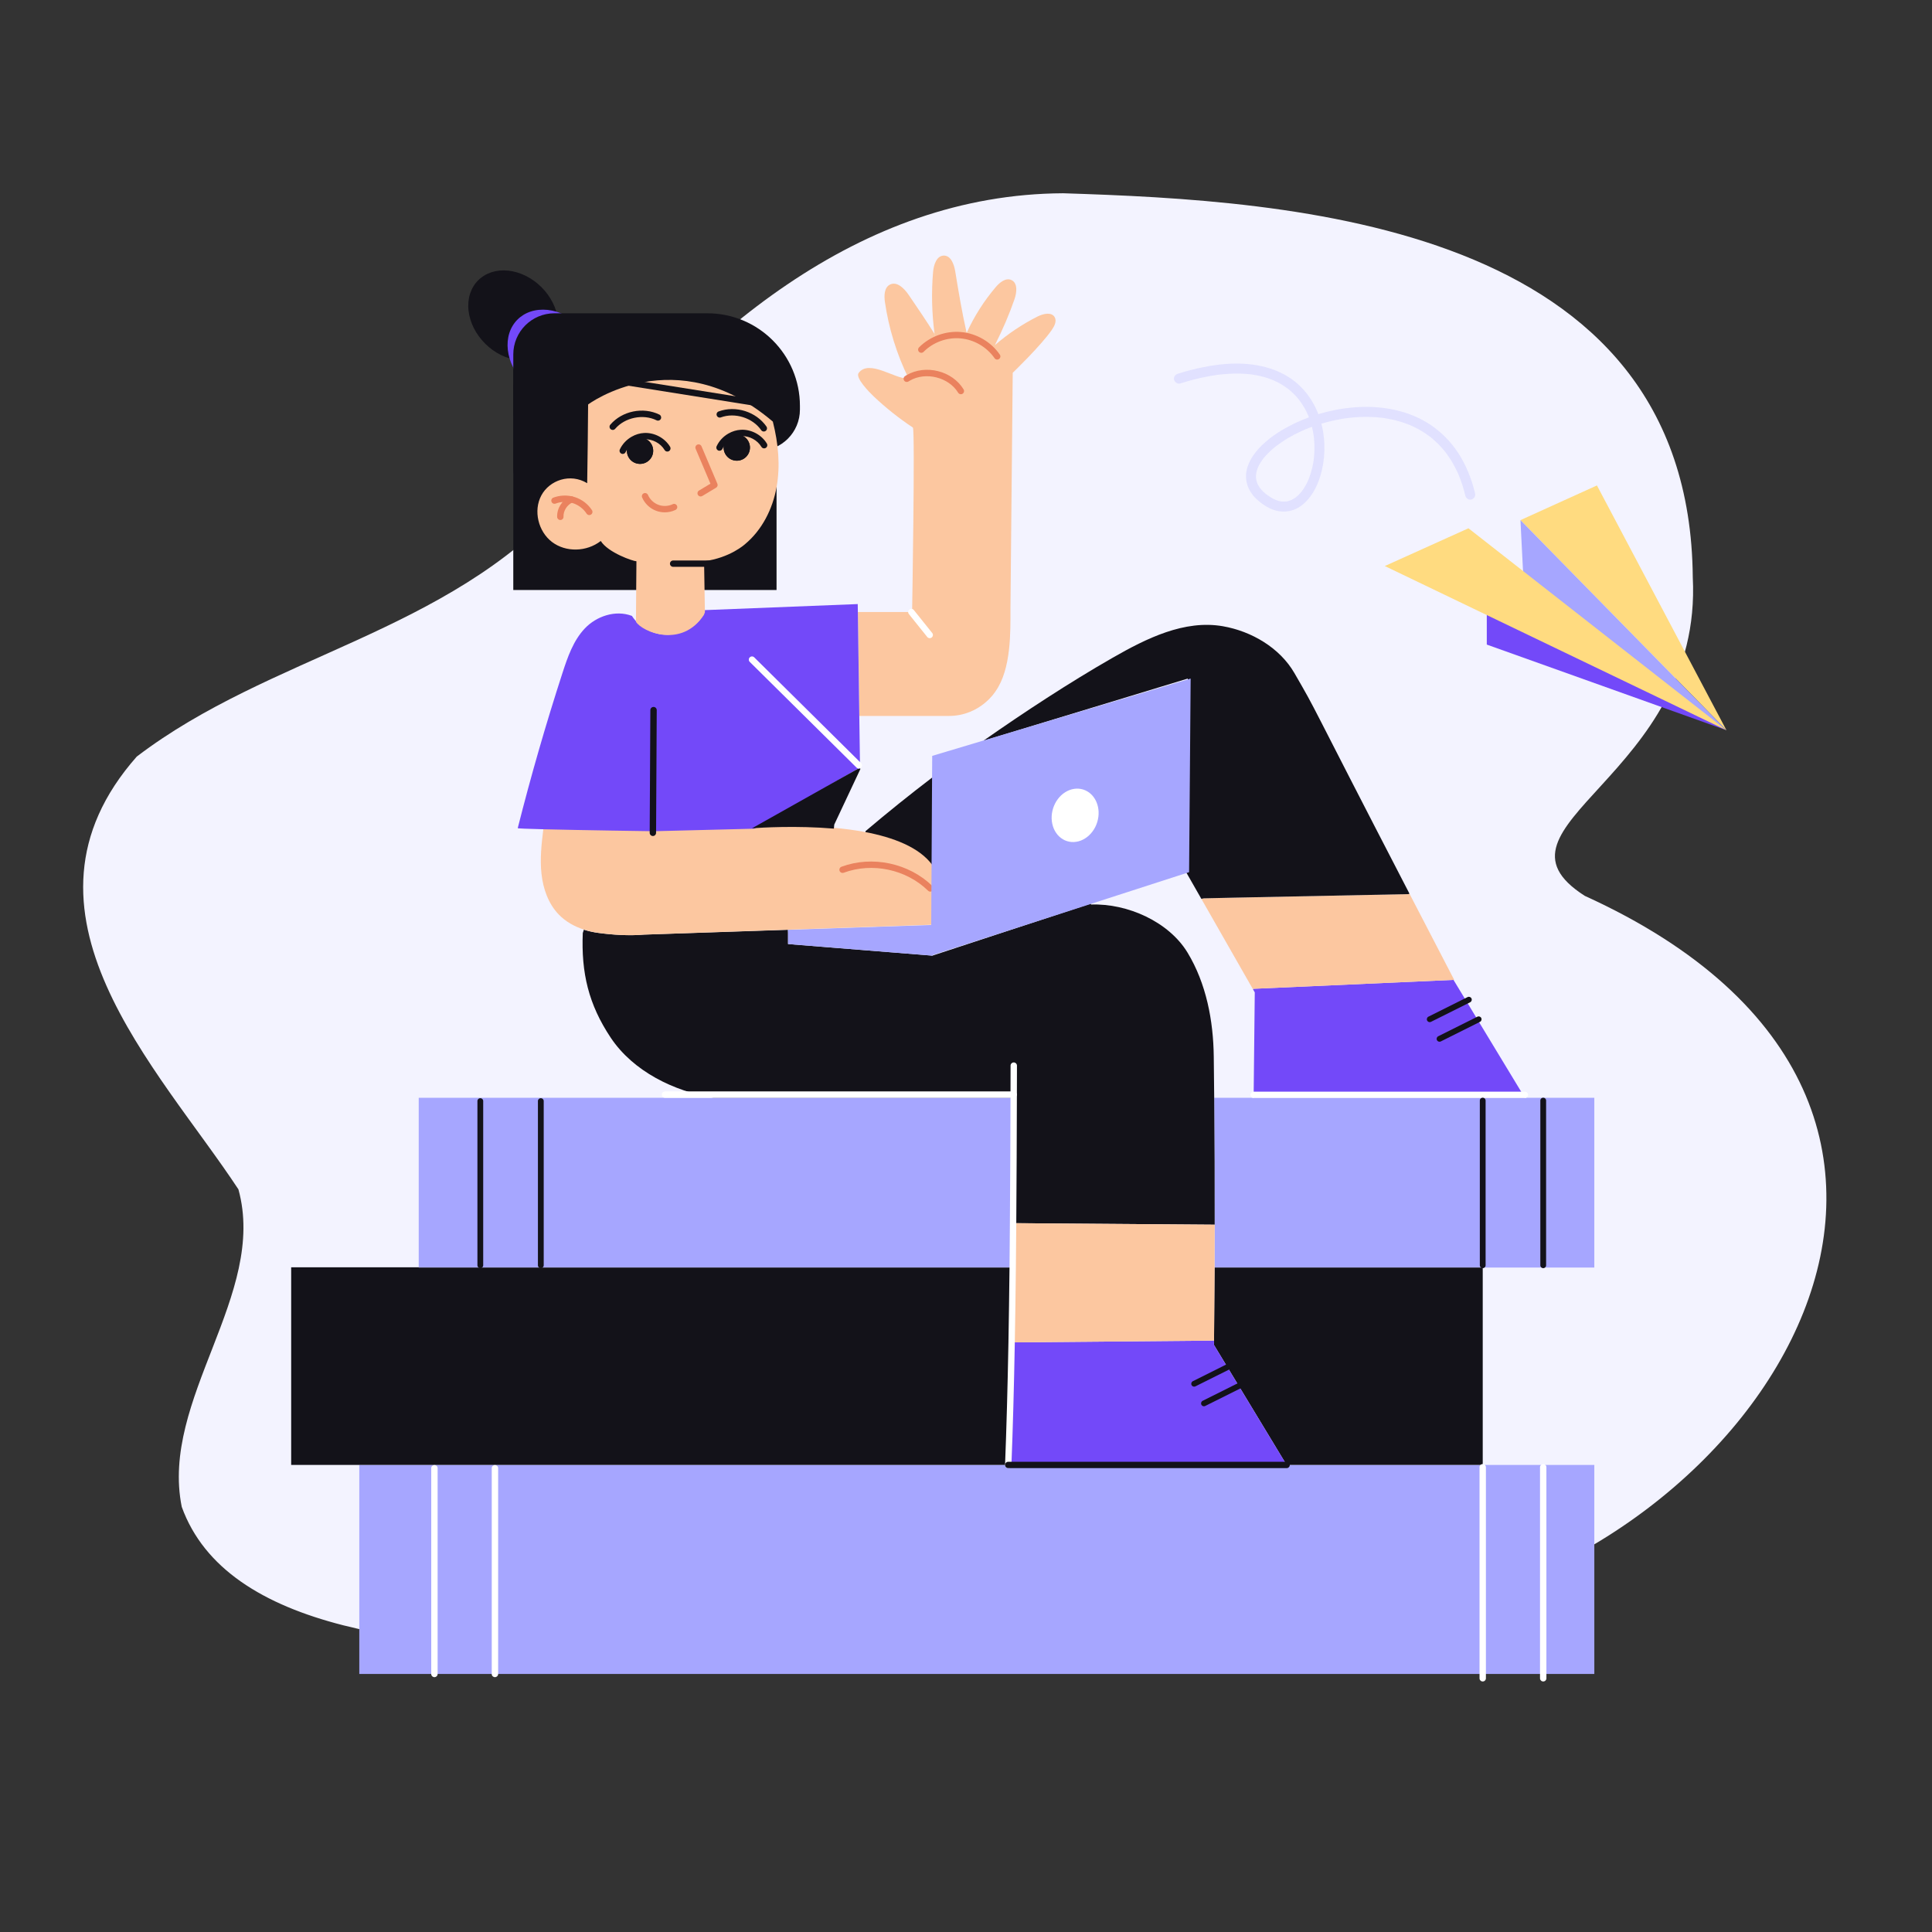 <svg version="1.0" preserveAspectRatio="xMidYMid meet" height="500" viewBox="0 0 375 375" zoomAndPan="magnify" width="500" xmlns:xlink="http://www.w3.org/1999/xlink" xmlns="http://www.w3.org/2000/svg"><rect x="0" y="0" width="375" height="375" fill="#333333" stroke="none"/><defs><clipPath id="5e4ec16b2e"><path clip-rule="nonzero" d="M 16 37.5 L 355 37.5 L 355 321 L 16 321 Z M 16 37.5"></path></clipPath></defs><g clip-path="url(#5e4ec16b2e)"><path fill-rule="nonzero" fill-opacity="1" d="M 255.168 315.387 C 246.699 319.148 237.398 319.074 228.344 318.965 C 184.621 308.973 52.645 340.492 35.277 292.48 C 31.055 271.578 51.922 251.285 46.277 230.852 C 30.797 207.332 0.004 176.93 26.547 146.852 C 52.457 127.109 86.574 122.98 109.77 97.305 C 135.324 64.578 166.801 37.711 206.363 37.512 C 250.375 38.926 327.977 43.148 328.566 112.027 C 330.559 150.793 286.352 160.293 307.605 173.887 C 397.504 214.75 342.781 302.039 271.859 313.594 C 271.859 313.598 260.695 312.934 255.168 315.387 Z M 255.168 315.387" fill="#f3f3ff"></path></g><path fill-rule="nonzero" fill-opacity="1" d="M 105.086 55.73 C 105.535 56.176 105.945 56.652 106.316 57.16 C 106.684 57.668 107.008 58.199 107.285 58.75 C 107.562 59.297 107.789 59.859 107.961 60.43 C 108.137 61 108.254 61.574 108.32 62.145 C 108.383 62.715 108.391 63.273 108.34 63.82 C 108.293 64.367 108.188 64.895 108.027 65.395 C 107.867 65.898 107.656 66.371 107.395 66.812 C 107.129 67.254 106.816 67.652 106.461 68.016 C 106.102 68.375 105.703 68.688 105.262 68.953 C 104.824 69.219 104.352 69.434 103.852 69.598 C 103.348 69.758 102.824 69.867 102.277 69.918 C 101.73 69.969 101.172 69.965 100.598 69.902 C 100.027 69.844 99.457 69.727 98.887 69.555 C 98.312 69.383 97.75 69.16 97.199 68.887 C 96.648 68.613 96.117 68.293 95.609 67.926 C 95.098 67.559 94.621 67.152 94.172 66.703 C 93.723 66.258 93.312 65.781 92.945 65.273 C 92.574 64.766 92.25 64.234 91.973 63.684 C 91.695 63.137 91.469 62.574 91.297 62.004 C 91.121 61.434 91.004 60.859 90.941 60.289 C 90.875 59.719 90.871 59.16 90.918 58.613 C 90.969 58.066 91.07 57.539 91.23 57.039 C 91.391 56.535 91.602 56.062 91.867 55.621 C 92.129 55.18 92.441 54.781 92.801 54.418 C 93.156 54.059 93.559 53.746 93.996 53.48 C 94.434 53.215 94.906 53 95.41 52.836 C 95.91 52.676 96.438 52.566 96.984 52.516 C 97.531 52.465 98.09 52.469 98.66 52.531 C 99.23 52.59 99.801 52.707 100.375 52.879 C 100.945 53.051 101.508 53.273 102.059 53.547 C 102.609 53.82 103.141 54.141 103.652 54.508 C 104.16 54.875 104.641 55.281 105.086 55.73 Z M 105.086 55.73" fill="#131219"></path><path fill-rule="nonzero" fill-opacity="1" d="M 112.719 63.352 C 113.168 63.801 113.574 64.277 113.945 64.785 C 114.316 65.293 114.637 65.82 114.914 66.371 C 115.191 66.922 115.418 67.48 115.594 68.055 C 115.766 68.625 115.883 69.195 115.949 69.766 C 116.012 70.336 116.02 70.895 115.969 71.441 C 115.922 71.992 115.816 72.516 115.656 73.02 C 115.5 73.523 115.285 73.996 115.023 74.438 C 114.758 74.875 114.449 75.277 114.09 75.637 C 113.73 75.996 113.332 76.312 112.895 76.578 C 112.453 76.844 111.984 77.059 111.48 77.219 C 110.977 77.383 110.453 77.488 109.906 77.539 C 109.359 77.594 108.801 77.586 108.23 77.527 C 107.66 77.465 107.086 77.352 106.516 77.18 C 105.945 77.008 105.383 76.785 104.832 76.512 C 104.277 76.238 103.75 75.914 103.238 75.547 C 102.73 75.18 102.25 74.773 101.801 74.328 C 101.352 73.883 100.945 73.402 100.574 72.895 C 100.203 72.387 99.879 71.859 99.602 71.309 C 99.324 70.758 99.102 70.199 98.926 69.625 C 98.754 69.055 98.633 68.484 98.57 67.914 C 98.508 67.344 98.5 66.785 98.547 66.238 C 98.598 65.691 98.699 65.164 98.859 64.66 C 99.02 64.156 99.23 63.684 99.496 63.246 C 99.762 62.805 100.07 62.402 100.43 62.043 C 100.789 61.684 101.188 61.371 101.625 61.102 C 102.066 60.836 102.535 60.621 103.039 60.461 C 103.539 60.297 104.066 60.191 104.613 60.141 C 105.16 60.09 105.719 60.094 106.289 60.152 C 106.859 60.215 107.43 60.332 108.004 60.5 C 108.574 60.672 109.137 60.895 109.688 61.168 C 110.238 61.445 110.77 61.766 111.281 62.133 C 111.789 62.5 112.27 62.906 112.719 63.352 Z M 112.719 63.352" fill="#7349f9"></path><path fill-rule="nonzero" fill-opacity="1" d="M 99.629 71.75 L 150.727 71.75 L 150.727 114.52 L 99.629 114.52 Z M 99.629 71.75" fill="#131219"></path><path fill-rule="nonzero" fill-opacity="1" d="M 147.277 87.492 L 107.617 87.492 C 103.203 87.492 99.629 83.918 99.629 79.504 L 99.629 68.801 C 99.629 64.387 103.203 60.809 107.617 60.809 L 137.289 60.809 C 147.219 60.809 155.266 68.859 155.266 78.789 L 155.266 79.5 C 155.266 83.918 151.688 87.492 147.277 87.492 Z M 147.277 87.492" fill="#131219"></path><path fill-rule="nonzero" fill-opacity="1" d="M 136.203 99.359 L 108.262 99.359 C 103.496 99.359 99.629 95.492 99.629 90.723 L 99.629 75.617 C 99.629 70.848 103.492 66.98 108.262 66.98 L 125.41 66.98 C 136.141 66.98 144.836 75.68 144.836 86.41 L 144.836 90.723 C 144.836 95.492 140.969 99.359 136.203 99.359 Z M 136.203 99.359" fill="#131219"></path><path fill-rule="nonzero" fill-opacity="1" d="M 69.738 284.344 L 309.457 284.344 L 309.457 324.914 L 69.738 324.914 Z M 69.738 284.344" fill="#a6a6ff"></path><path fill-rule="nonzero" fill-opacity="1" d="M 287.797 246.027 L 235.75 246.027 C 235.762 243.242 235.773 240.477 235.773 237.711 C 235.789 229.594 235.758 221.512 235.68 213.082 L 243.328 213.082 C 243.328 213.125 243.328 213.125 243.328 213.125 C 267.336 213.125 269.738 213.125 269.738 213.125 C 270.531 213.125 275.012 213.125 296 213.125 C 295.992 213.109 295.98 213.094 295.977 213.082 L 309.457 213.082 L 309.457 246.027 Z M 287.797 246.027" fill="#a6a6ff"></path><path fill-rule="nonzero" fill-opacity="1" d="M 295.977 213.082 L 243.328 213.082 C 243.328 212.785 243.355 210.492 243.551 192.625 C 243.434 192.414 243.312 192.203 243.191 192 L 243.328 191.922 C 256.258 191.348 269.191 190.77 282.121 190.195 C 295.84 212.863 281.992 189.984 295.977 213.082 Z M 295.977 213.082" fill="#7349f9"></path><path fill-rule="nonzero" fill-opacity="1" d="M 287.797 246.027 L 287.797 284.344 L 249.73 284.344 C 235.633 261.055 249.73 284.344 235.633 261.055 C 235.637 260.773 235.641 260.492 235.641 260.211 C 235.691 255.387 235.727 250.68 235.75 246.027 Z M 287.797 246.027" fill="#131219"></path><path fill-rule="nonzero" fill-opacity="1" d="M 282.121 190.195 C 269.191 190.77 256.258 191.348 243.328 191.922 L 243.191 192 C 231.508 171.543 241.176 188.469 233.18 174.465 L 233.652 174.363 L 233.656 174.363 C 233.746 174.359 235.871 174.297 273.391 173.547 L 273.57 173.449 C 276.094 178.32 278.973 183.863 282.258 190.191 C 282.211 190.195 282.168 190.195 282.121 190.195 Z M 282.121 190.195" fill="#fcc7a0"></path><path fill-rule="nonzero" fill-opacity="1" d="M 273.574 173.453 L 273.391 173.547 C 235.875 174.297 233.746 174.359 233.656 174.367 L 233.652 174.367 L 233.18 174.465 C 232.383 173.07 231.41 171.367 230.227 169.293 L 230.25 169.285 L 230.547 131.711 L 190.859 143.789 C 198.801 138.227 207.555 132.488 215.969 127.668 C 222.535 123.906 229.887 120.258 237.348 121.551 C 242.926 122.52 248.41 125.742 251.242 130.641 C 256.082 139.02 252.781 133.305 273.574 173.453 Z M 273.574 173.453" fill="#131219"></path><path fill-rule="nonzero" fill-opacity="1" d="M 249.73 284.344 L 195.699 284.344 C 195.996 276.824 196.207 268.785 196.355 260.547 L 196.863 260.555 C 235.641 260.211 196.863 260.555 235.641 260.211 C 235.641 260.492 235.637 260.773 235.633 261.055 C 249.73 284.344 235.633 261.055 249.73 284.344 Z M 249.73 284.344" fill="#7349f9"></path><path fill-rule="nonzero" fill-opacity="1" d="M 196.754 213.082 L 138.516 213.082 C 130.797 211.82 122.906 207.941 118.562 201.445 C 114.223 194.945 112.801 188.82 113.117 181.102 L 113.328 180.453 C 114.238 180.746 115.184 180.953 116.129 181.078 C 118.98 181.461 122.125 181.66 124.992 181.41 L 152.938 180.473 L 152.957 181.039 L 152.957 183.242 L 181.02 185.492 L 181.023 185.473 L 211.715 175.379 L 211.773 175.57 C 218.863 175.316 226.891 178.93 230.512 184.918 C 234.133 190.906 235.508 198.086 235.59 205.082 C 235.625 207.789 235.652 210.453 235.676 213.078 C 235.754 221.512 235.785 229.594 235.77 237.711 C 197.363 237.418 235.809 237.711 197.324 237.418 L 196.637 237.414 C 196.703 229.105 196.734 220.891 196.754 213.082 Z M 196.754 213.082" fill="#131219"></path><path fill-rule="nonzero" fill-opacity="1" d="M 235.773 237.711 C 235.773 240.477 235.762 243.242 235.75 246.027 C 235.727 250.68 235.691 255.387 235.641 260.211 C 196.863 260.555 235.641 260.211 196.863 260.555 L 196.355 260.547 C 196.441 255.758 196.512 250.895 196.562 246.031 C 196.594 243.16 196.617 240.281 196.641 237.414 L 197.328 237.422 C 235.812 237.711 197.367 237.422 235.773 237.711 Z M 235.773 237.711" fill="#fcc7a0"></path><path fill-rule="nonzero" fill-opacity="1" d="M 176.891 118.793 L 177.039 118.793 C 177.039 118.793 177.633 83.746 177.195 82.992 C 174.484 81.195 171.934 79.164 169.57 76.93 C 168.738 76.141 165.98 73.328 166.652 72.402 C 168.68 69.641 173.812 73.641 176.141 73.434 C 176.211 73.43 176.273 73.418 176.332 73.406 C 176.32 73.387 176.312 73.359 176.301 73.34 C 174.043 68.711 172.508 63.742 171.766 58.648 C 171.582 57.391 171.613 55.797 172.754 55.23 C 174.098 54.562 175.508 55.973 176.355 57.211 C 178.051 59.699 179.75 62.188 181.348 64.738 C 181.363 64.738 181.379 64.738 181.391 64.75 C 181.414 64.945 181.441 65.145 181.469 65.34 C 181.453 64.902 181.422 64.781 181.391 64.75 C 180.863 60.789 180.77 56.77 181.109 52.785 C 181.227 51.395 181.797 49.625 183.199 49.609 C 184.574 49.598 185.188 51.309 185.41 52.668 C 186.043 56.539 186.68 60.414 187.625 64.609 C 189.086 61.406 190.992 58.41 193.27 55.73 C 194.047 54.812 195.219 53.855 196.309 54.352 C 197.57 54.926 197.367 56.762 196.914 58.074 C 195.895 61.023 194.66 63.895 193.109 66.988 C 195.633 64.801 198.43 62.926 201.414 61.422 C 202.512 60.871 204.125 60.508 204.723 61.582 C 205.152 62.355 204.656 63.309 204.148 64.043 C 202.012 67.133 196.57 72.359 196.57 72.359 C 196.129 118.176 196.57 72.359 196.129 118.176 C 196.129 122.535 196.316 129.84 193.23 134.184 C 193.23 134.184 190.309 138.965 184.148 138.965 C 167.035 138.965 167.035 138.965 167.035 138.965 L 166.797 138.969 L 166.516 118.797 L 166.652 118.793 Z M 176.891 118.793" fill="#fcc7a0"></path><path fill-rule="nonzero" fill-opacity="1" d="M 81.273 245.984 L 81.273 213.082 L 196.754 213.082 C 196.734 220.891 196.707 229.105 196.641 237.414 C 196.617 240.281 196.594 243.16 196.562 246.031 L 81.273 246.031 Z M 81.273 245.984" fill="#a6a6ff"></path><path fill-rule="nonzero" fill-opacity="1" d="M 196.133 246.027 L 196.562 246.031 C 196.508 250.895 196.441 255.758 196.355 260.543 C 196.207 268.785 195.996 276.824 195.699 284.344 L 56.516 284.344 L 56.516 245.984 L 81.273 245.984 L 81.273 246.027 Z M 196.133 246.027" fill="#131219"></path><path fill-rule="nonzero" fill-opacity="1" d="M 181.223 150.824 C 181.191 156.535 181.156 162.238 181.125 167.945 L 181.051 167.945 L 181.051 168.191 L 180.965 168.191 C 178.438 164.82 173.387 162.941 167.898 161.93 L 168.012 161.312 C 172.27 157.703 176.617 154.211 181.055 150.828 L 181.223 150.828 Z M 181.223 150.824" fill="#131219"></path><path fill-rule="nonzero" fill-opacity="1" d="M 181.125 167.945 C 181.094 173.789 181.059 179.629 181.027 185.473 L 181.023 185.492 L 152.961 183.242 L 152.961 181.039 L 152.941 180.473 L 180.902 179.531 L 181.051 168.191 L 181.051 167.945 Z M 181.125 167.945" fill="#a6a6ff"></path><path fill-rule="nonzero" fill-opacity="1" d="M 126.852 161.207 L 126.855 161.207 C 126.934 161.207 126.973 161.207 126.973 161.207 L 126.973 161.203 L 146.445 160.703 L 146.578 160.625 C 148.336 160.488 154.91 160.062 161.977 160.691 C 163.945 160.867 165.945 161.125 167.895 161.492 C 173.387 162.531 178.438 164.449 180.961 167.895 L 181.047 167.895 L 180.902 179.488 L 152.938 180.449 L 124.992 181.406 C 122.125 181.66 118.98 181.457 116.129 181.066 C 115.184 180.938 114.238 180.727 113.328 180.43 C 111.484 179.836 109.77 178.879 108.422 177.473 C 106.434 175.398 105.422 172.512 105.105 169.633 C 104.785 166.75 105.102 163.84 105.457 160.961 L 105.457 160.812 C 112.711 161 125.48 161.188 126.852 161.207 Z M 126.852 161.207" fill="#fcc7a0"></path><path fill-rule="nonzero" fill-opacity="1" d="M 126.973 161.336 L 126.855 161.34 L 126.852 161.34 C 125.48 161.32 112.711 161.141 105.461 160.957 C 102.469 160.883 100.418 160.809 100.492 160.742 C 103.051 150.609 105.949 140.562 109.176 130.621 C 110.18 127.531 111.277 124.344 113.512 121.98 C 115.75 119.617 119.453 118.324 122.656 119.547 C 124.254 122.043 127.344 123.5 130.289 123.141 C 132.902 122.824 135.57 121.387 136.625 119.043 C 136.695 118.938 136.762 118.832 136.828 118.723 C 136.828 118.723 136.828 118.723 136.824 118.531 C 136.871 118.395 166.699 148.559 166.699 148.559 L 167.031 148.902 L 166.824 149.023 L 146.582 160.77 L 146.449 160.848 Z M 126.973 161.336" fill="#7349f9"></path><path fill-rule="nonzero" fill-opacity="1" d="M 166.863 149.023 L 167.004 149.254 C 161.93 160.047 167.004 149.254 161.93 160.047 L 161.855 160.836 C 154.562 160.219 147.773 160.637 145.961 160.77 Z M 166.863 149.023" fill="#131219"></path><path fill-rule="nonzero" fill-opacity="1" d="M 166.793 139.355 L 166.93 149.031 L 166.699 149.254 L 136.949 118.805 C 136.914 118.949 136.875 119.09 136.824 119.23 C 136.824 119.09 136.816 118.844 136.809 118.418 L 137.137 118.41 L 166.484 117.25 L 166.516 119.184 Z M 166.793 139.355" fill="#7349f9"></path><path fill-rule="nonzero" fill-opacity="1" d="M 122.902 85.312 C 122.254 85.707 121.785 86.383 121.695 87.195 C 121.531 88.594 122.531 89.863 123.934 90.023 C 125.332 90.188 126.602 89.188 126.766 87.785 C 126.926 86.387 125.926 85.121 124.523 84.957 C 123.934 84.891 123.371 85.027 122.902 85.312 Z M 141.684 84.691 C 141.035 85.086 140.57 85.766 140.477 86.578 C 140.312 87.977 141.316 89.242 142.719 89.402 C 144.117 89.566 145.387 88.566 145.547 87.164 C 145.711 85.77 144.707 84.5 143.305 84.34 C 142.719 84.273 142.152 84.406 141.684 84.691 Z M 150.023 81.898 C 151.066 86.039 151.496 90.391 150.727 94.594 C 149.957 98.816 147.906 102.887 144.602 105.629 C 144.602 105.629 141.73 108.273 136.66 108.938 C 136.66 108.938 136.801 117.516 136.809 118.031 C 136.816 118.457 136.824 118.703 136.824 118.844 C 136.77 119.02 136.703 119.191 136.625 119.355 C 132.305 125.949 124.629 122.629 123.438 120.684 C 123.453 118.586 123.469 116.859 123.477 115.441 C 123.531 108.941 123.531 108.941 123.531 108.941 C 122.914 108.941 118.02 107.273 116.609 105.004 C 113.848 107.145 109.816 107.227 107.141 105.195 C 104.469 103.16 103.488 99.133 105.07 96.168 C 106.648 93.207 110.68 91.781 113.973 93.789 C 114.047 88.699 114.121 83.605 114.152 78.512 C 114.113 78.512 131.207 65.816 150.004 81.832 C 150.008 81.852 150.016 81.879 150.023 81.898 Z M 150.023 81.898" fill="#fcc7a0"></path><path fill-rule="nonzero" fill-opacity="1" d="M 143.305 84.34 C 144.707 84.5 145.711 85.77 145.547 87.168 C 145.387 88.566 144.117 89.57 142.719 89.406 C 141.316 89.246 140.312 87.977 140.477 86.578 C 140.57 85.766 141.035 85.09 141.684 84.691 C 142.152 84.406 142.719 84.273 143.305 84.34 Z M 143.305 84.34" fill="#131219"></path><path fill-rule="nonzero" fill-opacity="1" d="M 124.523 84.957 C 125.926 85.117 126.926 86.387 126.766 87.785 C 126.602 89.188 125.332 90.188 123.934 90.023 C 122.531 89.863 121.531 88.594 121.695 87.195 C 121.785 86.383 122.254 85.707 122.902 85.312 C 123.371 85.027 123.934 84.891 124.523 84.957 Z M 124.523 84.957" fill="#131219"></path><path fill-rule="nonzero" fill-opacity="1" d="M 126.727 162.27 C 126.723 162.27 126.723 162.27 126.723 162.27 C 126.379 162.27 126.105 161.988 126.105 161.648 L 126.234 137.828 C 126.234 137.488 126.512 137.215 126.852 137.215 C 126.852 137.215 126.855 137.215 126.855 137.215 C 127.199 137.215 127.473 137.492 127.473 137.836 L 127.344 161.656 C 127.344 161.996 127.066 162.27 126.727 162.27 Z M 126.727 162.27" fill="#131219"></path><path fill-rule="nonzero" fill-opacity="1" d="M 180.457 123.867 C 180.277 123.867 180.098 123.789 179.977 123.637 L 176.406 119.18 C 176.195 118.914 176.238 118.523 176.504 118.312 C 176.77 118.098 177.16 118.141 177.375 118.41 L 180.941 122.863 C 181.156 123.129 181.113 123.52 180.844 123.734 C 180.73 123.824 180.594 123.867 180.457 123.867 Z M 180.457 123.867" fill="#ffffff"></path><path fill-rule="nonzero" fill-opacity="1" d="M 186.508 76.52 C 186.297 76.52 186.094 76.414 185.977 76.223 C 184.148 73.219 179.684 72.098 176.609 73.875 L 176.57 73.898 C 176.539 73.918 176.508 73.934 176.477 73.953 L 176.34 74.039 C 176.051 74.223 175.668 74.141 175.484 73.852 C 175.301 73.566 175.383 73.184 175.672 73 L 175.805 72.914 C 175.852 72.887 175.898 72.855 175.949 72.828 L 175.984 72.805 C 179.676 70.672 184.836 71.969 187.035 75.582 C 187.211 75.871 187.117 76.254 186.828 76.43 C 186.73 76.492 186.617 76.52 186.508 76.52 Z M 186.508 76.52" fill="#ea825e"></path><path fill-rule="nonzero" fill-opacity="1" d="M 193.555 69.797 C 193.359 69.797 193.164 69.707 193.047 69.531 C 191.543 67.355 189.074 65.914 186.441 65.68 C 183.809 65.445 181.125 66.422 179.262 68.297 C 179.023 68.539 178.629 68.539 178.387 68.297 C 178.145 68.059 178.145 67.664 178.387 67.422 C 180.504 65.293 183.559 64.18 186.555 64.449 C 189.547 64.715 192.355 66.352 194.066 68.828 C 194.258 69.109 194.188 69.492 193.906 69.688 C 193.797 69.762 193.676 69.797 193.555 69.797 Z M 193.555 69.797" fill="#ea825e"></path><path fill-rule="nonzero" fill-opacity="1" d="M 180.57 173.062 C 180.414 173.062 180.258 173.004 180.141 172.887 C 175.902 168.742 169.316 167.34 163.758 169.398 C 163.438 169.516 163.078 169.352 162.961 169.031 C 162.844 168.711 163.008 168.355 163.328 168.234 C 169.328 166.016 176.434 167.531 181.004 172 C 181.25 172.238 181.254 172.633 181.012 172.875 C 180.895 173 180.734 173.062 180.57 173.062 Z M 180.57 173.062" fill="#ea825e"></path><path fill-rule="nonzero" fill-opacity="1" d="M 195.699 284.965 C 195.691 284.965 195.684 284.965 195.676 284.965 C 195.332 284.949 195.066 284.664 195.082 284.32 C 195.355 277.312 195.578 269.309 195.738 260.535 C 195.82 255.934 195.891 251.051 195.945 246.027 C 195.973 243.152 196 240.277 196.02 237.41 C 196.09 228.789 196.117 220.332 196.137 213.078 L 196.152 206.832 C 196.152 206.492 196.43 206.219 196.77 206.219 C 196.77 206.219 196.773 206.219 196.773 206.219 C 197.113 206.219 197.391 206.496 197.391 206.836 L 197.375 213.082 C 197.352 220.336 197.328 228.797 197.258 237.418 C 197.238 240.285 197.211 243.164 197.18 246.039 C 197.129 251.066 197.059 255.953 196.973 260.559 C 196.816 269.34 196.594 277.352 196.316 284.371 C 196.305 284.703 196.031 284.965 195.699 284.965 Z M 195.699 284.965" fill="#ffffff"></path><path fill-rule="nonzero" fill-opacity="1" d="M 135.996 96.363 C 135.789 96.363 135.582 96.258 135.469 96.062 C 135.293 95.773 135.387 95.391 135.676 95.215 L 137.895 93.883 L 135.023 87.113 C 134.891 86.797 135.035 86.434 135.352 86.301 C 135.668 86.168 136.031 86.316 136.164 86.629 L 139.242 93.895 C 139.363 94.176 139.258 94.504 138.992 94.664 L 136.316 96.273 C 136.215 96.336 136.105 96.363 135.996 96.363 Z M 135.996 96.363" fill="#ea825e"></path><path fill-rule="nonzero" fill-opacity="1" d="M 148.254 83.758 C 148.059 83.758 147.867 83.664 147.746 83.492 C 146.09 81.098 142.652 80.008 139.918 81.016 C 139.598 81.137 139.242 80.969 139.125 80.652 C 139.004 80.332 139.168 79.977 139.492 79.859 C 142.781 78.645 146.77 79.906 148.766 82.789 C 148.957 83.07 148.891 83.453 148.605 83.648 C 148.5 83.723 148.379 83.758 148.254 83.758 Z M 148.254 83.758" fill="#131219"></path><path fill-rule="nonzero" fill-opacity="1" d="M 118.93 83.453 C 118.789 83.453 118.645 83.402 118.527 83.305 C 118.27 83.082 118.238 82.691 118.461 82.43 C 120.742 79.766 124.836 78.926 127.988 80.473 C 128.293 80.625 128.418 80.992 128.27 81.301 C 128.117 81.605 127.746 81.734 127.441 81.582 C 124.824 80.297 121.293 81.023 119.402 83.234 C 119.277 83.379 119.105 83.453 118.93 83.453 Z M 118.93 83.453" fill="#131219"></path><path fill-rule="nonzero" fill-opacity="1" d="M 129.039 99.445 C 128.469 99.445 127.898 99.348 127.359 99.145 C 126.145 98.695 125.152 97.754 124.637 96.562 C 124.5 96.25 124.645 95.887 124.957 95.75 C 125.273 95.613 125.637 95.758 125.773 96.07 C 126.148 96.941 126.906 97.656 127.793 97.984 C 128.684 98.32 129.723 98.273 130.574 97.863 C 130.883 97.715 131.25 97.844 131.398 98.152 C 131.547 98.461 131.418 98.828 131.109 98.977 C 130.461 99.289 129.75 99.445 129.039 99.445 Z M 129.039 99.445" fill="#ea825e"></path><path fill-rule="nonzero" fill-opacity="1" d="M 114.379 99.977 C 114.176 99.977 113.977 99.875 113.859 99.695 C 113.25 98.754 112.281 98.016 111.203 97.664 C 111.07 97.621 110.93 97.586 110.77 97.547 C 109.797 97.328 108.758 97.398 107.844 97.746 C 107.523 97.867 107.164 97.707 107.047 97.387 C 106.926 97.066 107.086 96.711 107.406 96.59 C 108.547 96.16 109.84 96.07 111.039 96.344 C 111.238 96.387 111.418 96.434 111.59 96.492 C 112.949 96.934 114.125 97.832 114.898 99.02 C 115.086 99.309 115.004 99.691 114.715 99.875 C 114.609 99.941 114.492 99.977 114.379 99.977 Z M 114.379 99.977" fill="#ea825e"></path><path fill-rule="nonzero" fill-opacity="1" d="M 108.758 100.934 C 108.426 100.934 108.152 100.672 108.141 100.34 C 108.078 98.672 109.109 97.047 110.652 96.379 C 110.953 96.246 111.312 96.367 111.465 96.66 C 111.621 96.961 111.508 97.332 111.203 97.484 C 111.191 97.492 111.16 97.508 111.148 97.512 C 110.078 97.973 109.332 99.141 109.379 100.293 C 109.391 100.633 109.125 100.922 108.781 100.934 C 108.773 100.934 108.766 100.934 108.758 100.934 Z M 108.758 100.934" fill="#ea825e"></path><path fill-rule="nonzero" fill-opacity="1" d="M 139.656 87.488 C 139.57 87.488 139.484 87.473 139.398 87.434 C 139.09 87.289 138.953 86.922 139.098 86.613 C 139.566 85.598 140.375 84.723 141.379 84.152 C 142.129 83.719 142.973 83.461 143.816 83.418 C 145.805 83.312 147.824 84.391 148.848 86.094 C 149.023 86.387 148.926 86.766 148.633 86.941 C 148.34 87.117 147.961 87.02 147.785 86.727 C 146.992 85.406 145.422 84.574 143.883 84.652 C 143.234 84.688 142.582 84.887 141.996 85.227 C 141.211 85.672 140.582 86.348 140.223 87.129 C 140.117 87.355 139.891 87.488 139.656 87.488 Z M 139.656 87.488" fill="#131219"></path><path fill-rule="nonzero" fill-opacity="1" d="M 120.871 88.109 C 120.785 88.109 120.695 88.09 120.613 88.051 C 120.305 87.91 120.168 87.543 120.312 87.23 C 120.781 86.223 121.59 85.348 122.594 84.773 C 123.344 84.336 124.188 84.082 125.031 84.039 C 127.02 83.934 129.039 85.008 130.059 86.711 C 130.234 87.004 130.141 87.383 129.848 87.559 C 129.555 87.734 129.176 87.641 129 87.348 C 128.207 86.023 126.641 85.191 125.098 85.273 C 124.449 85.309 123.797 85.504 123.211 85.844 C 122.426 86.293 121.797 86.969 121.434 87.75 C 121.332 87.977 121.105 88.109 120.871 88.109 Z M 120.871 88.109" fill="#131219"></path><path fill-rule="nonzero" fill-opacity="1" d="M 230.781 169.293 L 211.945 175.379 L 180.715 185.473 C 180.746 179.629 180.781 173.789 180.816 167.945 C 180.848 162.238 180.883 156.535 180.914 150.824 C 180.926 149.457 180.93 148.082 180.941 146.715 L 190.719 143.789 L 231.105 131.711 L 230.801 169.285 Z M 230.781 169.293" fill="#a6a6ff"></path><path fill-rule="nonzero" fill-opacity="1" d="M 166.699 149.18 C 166.543 149.18 166.383 149.117 166.262 149 L 145.527 128.473 C 145.285 128.23 145.281 127.84 145.523 127.598 C 145.762 127.352 146.156 127.352 146.398 127.594 L 167.133 148.121 C 167.379 148.359 167.379 148.75 167.137 148.996 C 167.02 149.117 166.859 149.18 166.699 149.18 Z M 166.699 149.18" fill="#ffffff"></path><path fill-rule="nonzero" fill-opacity="1" d="M 149.883 79.297 C 149.848 79.297 149.816 79.293 149.781 79.289 L 118.711 74.348 C 118.371 74.297 118.145 73.977 118.195 73.641 C 118.25 73.305 118.566 73.074 118.902 73.129 L 149.977 78.066 C 150.316 78.121 150.547 78.438 150.492 78.773 C 150.441 79.078 150.18 79.297 149.883 79.297 Z M 149.883 79.297" fill="#131219"></path><path fill-rule="nonzero" fill-opacity="1" d="M 137.84 110.023 L 130.66 110.023 C 130.316 110.023 130.039 109.746 130.039 109.406 C 130.039 109.066 130.316 108.789 130.66 108.789 L 137.84 108.789 C 138.184 108.789 138.457 109.066 138.457 109.406 C 138.457 109.746 138.18 110.023 137.84 110.023 Z M 137.84 110.023" fill="#131219"></path><path fill-rule="nonzero" fill-opacity="1" d="M 295.977 213.125 L 243.328 213.125 C 242.984 213.125 242.707 212.848 242.707 212.508 C 242.707 212.164 242.984 211.891 243.328 211.891 L 295.977 211.891 C 296.316 211.891 296.594 212.164 296.594 212.508 C 296.594 212.848 296.316 213.125 295.977 213.125 Z M 295.977 213.125" fill="#ffffff"></path><path fill-rule="nonzero" fill-opacity="1" d="M 249.73 284.965 L 195.699 284.965 C 195.355 284.965 195.082 284.688 195.082 284.348 C 195.082 284.004 195.355 283.727 195.699 283.727 L 249.73 283.727 C 250.074 283.727 250.352 284.004 250.352 284.348 C 250.352 284.688 250.074 284.965 249.73 284.965 Z M 249.73 284.965" fill="#131219"></path><path fill-rule="nonzero" fill-opacity="1" d="M 196.754 213.082 L 129.074 213.082 C 128.73 213.082 128.457 212.805 128.457 212.461 C 128.457 212.121 128.73 211.844 129.074 211.844 L 196.754 211.844 C 197.098 211.844 197.371 212.121 197.371 212.461 C 197.371 212.805 197.098 213.082 196.754 213.082 Z M 196.754 213.082" fill="#ffffff"></path><path fill-rule="nonzero" fill-opacity="1" d="M 231.785 269.148 C 231.578 269.148 231.379 269.035 231.281 268.84 C 231.145 268.562 231.258 268.227 231.531 268.09 L 239.133 264.293 C 239.41 264.156 239.75 264.266 239.887 264.543 C 240.023 264.82 239.914 265.156 239.637 265.293 L 232.035 269.09 C 231.953 269.129 231.867 269.148 231.785 269.148 Z M 231.785 269.148" fill="#131219"></path><path fill-rule="nonzero" fill-opacity="1" d="M 233.688 272.957 C 233.48 272.957 233.285 272.84 233.184 272.645 C 233.047 272.367 233.16 272.031 233.438 271.895 L 241.039 268.098 C 241.312 267.961 241.652 268.07 241.789 268.348 C 241.93 268.625 241.816 268.961 241.539 269.102 L 233.938 272.895 C 233.855 272.938 233.77 272.957 233.688 272.957 Z M 233.688 272.957" fill="#131219"></path><path fill-rule="nonzero" fill-opacity="1" d="M 277.508 198.395 C 277.301 198.395 277.105 198.281 277.004 198.082 C 276.867 197.809 276.98 197.473 277.258 197.332 L 284.859 193.535 C 285.133 193.398 285.473 193.512 285.609 193.789 C 285.75 194.062 285.637 194.398 285.359 194.539 L 277.758 198.336 C 277.676 198.375 277.59 198.395 277.508 198.395 Z M 277.508 198.395" fill="#131219"></path><path fill-rule="nonzero" fill-opacity="1" d="M 279.41 202.199 C 279.203 202.199 279.008 202.086 278.91 201.891 C 278.77 201.613 278.883 201.277 279.16 201.137 L 286.762 197.34 C 287.039 197.203 287.375 197.316 287.512 197.594 C 287.652 197.867 287.539 198.207 287.262 198.344 L 279.66 202.141 C 279.578 202.18 279.496 202.199 279.41 202.199 Z M 279.41 202.199" fill="#131219"></path><path fill-rule="nonzero" fill-opacity="1" d="M 93.23 246.148 C 92.918 246.148 92.668 245.906 92.668 245.602 L 92.668 213.707 C 92.668 213.402 92.918 213.156 93.23 213.156 C 93.539 213.156 93.789 213.402 93.789 213.707 L 93.789 245.602 C 93.789 245.902 93.539 246.148 93.23 246.148 Z M 93.23 246.148" fill="#131219"></path><path fill-rule="nonzero" fill-opacity="1" d="M 104.973 246.148 C 104.664 246.148 104.41 245.906 104.41 245.602 L 104.41 213.707 C 104.41 213.402 104.664 213.156 104.973 213.156 C 105.281 213.156 105.535 213.402 105.535 213.707 L 105.535 245.602 C 105.535 245.902 105.281 246.148 104.973 246.148 Z M 104.973 246.148" fill="#131219"></path><path fill-rule="nonzero" fill-opacity="1" d="M 287.797 246.148 C 287.484 246.148 287.234 245.902 287.234 245.602 L 287.234 213.609 C 287.234 213.305 287.484 213.059 287.797 213.059 C 288.105 213.059 288.355 213.305 288.355 213.609 L 288.355 245.602 C 288.355 245.902 288.105 246.148 287.797 246.148 Z M 287.797 246.148" fill="#131219"></path><path fill-rule="nonzero" fill-opacity="1" d="M 299.539 246.148 C 299.23 246.148 298.977 245.902 298.977 245.602 L 298.977 213.609 C 298.977 213.305 299.227 213.059 299.539 213.059 C 299.848 213.059 300.098 213.305 300.098 213.609 L 300.098 245.602 C 300.098 245.902 299.848 246.148 299.539 246.148 Z M 299.539 246.148" fill="#131219"></path><path fill-rule="nonzero" fill-opacity="1" d="M 84.324 325.535 C 83.98 325.535 83.703 325.273 83.703 324.949 L 83.703 284.957 C 83.703 284.633 83.98 284.371 84.324 284.371 C 84.668 284.371 84.941 284.633 84.941 284.957 L 84.941 324.949 C 84.941 325.273 84.664 325.535 84.324 325.535 Z M 84.324 325.535" fill="#ffffff"></path><path fill-rule="nonzero" fill-opacity="1" d="M 96.066 325.535 C 95.723 325.535 95.449 325.273 95.449 324.949 L 95.449 284.957 C 95.449 284.633 95.723 284.371 96.066 284.371 C 96.41 284.371 96.688 284.633 96.688 284.957 L 96.688 324.949 C 96.688 325.273 96.41 325.535 96.066 325.535 Z M 96.066 325.535" fill="#ffffff"></path><path fill-rule="nonzero" fill-opacity="1" d="M 287.797 326.371 C 287.453 326.371 287.176 326.102 287.176 325.773 L 287.176 284.773 C 287.176 284.441 287.453 284.172 287.797 284.172 C 288.137 284.172 288.414 284.441 288.414 284.773 L 288.414 325.773 C 288.414 326.102 288.137 326.371 287.797 326.371 Z M 287.797 326.371" fill="#ffffff"></path><path fill-rule="nonzero" fill-opacity="1" d="M 299.539 326.371 C 299.195 326.371 298.918 326.102 298.918 325.773 L 298.918 284.773 C 298.918 284.441 299.195 284.172 299.539 284.172 C 299.883 284.172 300.156 284.441 300.156 284.773 L 300.156 325.773 C 300.156 326.102 299.883 326.371 299.539 326.371 Z M 299.539 326.371" fill="#ffffff"></path><path fill-rule="nonzero" fill-opacity="1" d="M 210.246 153.246 C 210.527 153.336 210.797 153.453 211.051 153.605 C 211.309 153.754 211.547 153.934 211.766 154.141 C 211.984 154.348 212.184 154.578 212.363 154.836 C 212.539 155.09 212.691 155.367 212.816 155.66 C 212.941 155.953 213.039 156.262 213.113 156.586 C 213.184 156.906 213.223 157.238 213.238 157.574 C 213.25 157.914 213.234 158.25 213.188 158.59 C 213.141 158.93 213.066 159.266 212.965 159.594 C 212.863 159.922 212.734 160.238 212.578 160.547 C 212.422 160.852 212.242 161.137 212.039 161.41 C 211.836 161.68 211.617 161.926 211.375 162.152 C 211.133 162.375 210.875 162.574 210.605 162.742 C 210.332 162.914 210.051 163.055 209.762 163.164 C 209.469 163.273 209.176 163.352 208.875 163.395 C 208.578 163.441 208.277 163.453 207.984 163.43 C 207.688 163.406 207.398 163.352 207.117 163.266 C 206.836 163.176 206.566 163.059 206.312 162.906 C 206.059 162.758 205.82 162.578 205.598 162.371 C 205.379 162.164 205.18 161.934 205.004 161.676 C 204.824 161.422 204.676 161.148 204.547 160.852 C 204.422 160.559 204.324 160.25 204.254 159.926 C 204.18 159.605 204.141 159.273 204.125 158.938 C 204.113 158.598 204.129 158.262 204.176 157.922 C 204.223 157.582 204.297 157.246 204.398 156.918 C 204.504 156.59 204.633 156.273 204.785 155.965 C 204.941 155.66 205.121 155.375 205.324 155.102 C 205.527 154.832 205.75 154.586 205.988 154.359 C 206.23 154.137 206.488 153.938 206.758 153.77 C 207.031 153.598 207.312 153.457 207.602 153.348 C 207.895 153.238 208.188 153.16 208.488 153.117 C 208.785 153.07 209.086 153.059 209.379 153.082 C 209.676 153.105 209.965 153.16 210.246 153.246 Z M 210.246 153.246" fill="#ffffff"></path><path fill-rule="nonzero" fill-opacity="1" d="M 335.105 141.742 L 309.965 94.223 L 295.117 100.957 Z M 335.105 141.742" fill="#ffdb80"></path><path fill-rule="nonzero" fill-opacity="1" d="M 295.117 100.957 L 295.711 112.637 L 335.105 141.742 Z M 295.117 100.957" fill="#a6a6ff"></path><path fill-rule="nonzero" fill-opacity="1" d="M 288.586 118.512 L 288.586 125.113 L 335.105 141.742 L 288.98 117.191 Z M 288.586 118.512" fill="#7349f9"></path><path fill-rule="nonzero" fill-opacity="1" d="M 335.105 141.742 L 285.023 102.539 L 268.789 109.867 Z M 335.105 141.742" fill="#ffdb80"></path><path fill-rule="nonzero" fill-opacity="1" d="M 252.688 95.34 C 252.551 95.508 252.621 95.422 252.688 95.34 Z M 252.688 95.34" fill="#e1e1ff"></path><path fill-rule="nonzero" fill-opacity="1" d="M 261.379 81.16 C 261.359 81.164 261.344 81.168 261.324 81.168 C 261.512 81.148 261.52 81.145 261.484 81.148 C 261.465 81.152 261.449 81.152 261.434 81.152 C 261.418 81.156 261.398 81.16 261.379 81.16 Z M 261.379 81.16" fill="#e1e1ff"></path><path fill-rule="nonzero" fill-opacity="1" d="M 253.891 80.566 C 253.898 80.586 253.914 80.625 253.934 80.668 C 253.93 80.656 253.926 80.645 253.922 80.633 C 253.91 80.613 253.898 80.59 253.891 80.566 Z M 253.891 80.566" fill="#e1e1ff"></path><path fill-rule="nonzero" fill-opacity="1" d="M 268.434 81.113 C 268.75 81.168 268.52 81.125 268.434 81.113 Z M 268.434 81.113" fill="#e1e1ff"></path><path fill-rule="nonzero" fill-opacity="1" d="M 286.309 95.75 C 285.637 92.953 284.566 90.215 282.969 87.812 C 281.57 85.715 279.805 83.906 277.715 82.492 C 275.805 81.203 273.641 80.281 271.41 79.723 C 269.172 79.156 266.844 78.93 264.539 78.98 C 262.223 79.035 259.902 79.359 257.648 79.906 C 257.062 80.051 256.477 80.215 255.895 80.391 C 255.293 78.832 254.465 77.383 253.398 76.086 C 252.188 74.609 250.645 73.387 248.945 72.52 C 246.867 71.453 244.594 70.891 242.273 70.668 C 239.363 70.395 236.414 70.695 233.559 71.266 C 231.875 71.598 230.215 72.039 228.578 72.555 C 228.094 72.707 227.734 73.238 227.898 73.746 C 228.059 74.234 228.574 74.586 229.094 74.426 C 230.75 73.902 232.434 73.457 234.141 73.121 C 234.531 73.043 234.926 72.973 235.324 72.906 C 235.5 72.879 235.676 72.852 235.855 72.824 C 235.945 72.809 236.039 72.797 236.133 72.781 C 236.176 72.777 236.219 72.77 236.262 72.766 C 236.266 72.766 236.27 72.766 236.273 72.762 C 236.977 72.676 237.684 72.602 238.395 72.559 C 239.684 72.48 240.984 72.488 242.273 72.609 C 242.422 72.625 242.566 72.641 242.715 72.656 C 242.777 72.664 242.844 72.672 242.906 72.68 C 242.918 72.68 242.934 72.684 242.945 72.684 C 243.23 72.727 243.512 72.77 243.797 72.824 C 244.336 72.922 244.871 73.047 245.398 73.195 C 245.895 73.34 246.387 73.504 246.871 73.691 C 246.98 73.734 247.086 73.781 247.195 73.824 C 246.848 73.688 247.273 73.859 247.375 73.906 C 247.59 74.004 247.809 74.109 248.02 74.219 C 248.438 74.438 248.848 74.672 249.242 74.934 C 249.438 75.059 249.629 75.191 249.816 75.332 C 249.855 75.359 249.898 75.391 249.938 75.418 C 249.949 75.43 249.98 75.453 250.004 75.473 C 250.02 75.48 250.027 75.488 250.035 75.496 C 250.082 75.531 250.133 75.57 250.18 75.609 C 250.859 76.168 251.484 76.789 252.039 77.469 C 252.094 77.539 252.152 77.613 252.207 77.684 C 252.238 77.723 252.27 77.766 252.301 77.805 C 252.43 77.98 252.551 78.156 252.672 78.336 C 252.906 78.688 253.129 79.055 253.332 79.426 C 253.531 79.793 253.711 80.164 253.879 80.547 C 253.883 80.555 253.887 80.562 253.891 80.57 C 253.879 80.547 253.883 80.555 253.918 80.633 C 253.918 80.633 253.918 80.637 253.918 80.637 C 253.926 80.66 253.938 80.684 253.949 80.707 C 253.941 80.695 253.938 80.684 253.934 80.672 C 253.969 80.762 254.004 80.848 254.039 80.938 C 254.047 80.961 254.055 80.984 254.062 81.008 C 253.152 81.34 252.258 81.711 251.379 82.125 C 249.562 82.977 247.844 84.012 246.27 85.258 C 244.973 86.289 243.773 87.504 242.918 88.934 C 242.199 90.141 241.715 91.582 241.871 93 C 242.043 94.578 242.855 95.953 244.031 97.004 C 245.195 98.047 246.68 98.988 248.25 99.227 C 249.602 99.43 250.945 99.184 252.117 98.465 C 253.293 97.742 254.219 96.66 254.926 95.484 C 255.711 94.176 256.25 92.707 256.59 91.223 C 256.969 89.57 257.125 87.859 257.055 86.168 C 257 84.848 256.816 83.523 256.484 82.238 C 257.117 82.051 257.758 81.875 258.402 81.723 C 258.93 81.602 259.457 81.488 259.988 81.391 C 260.262 81.34 260.539 81.297 260.816 81.25 C 260.941 81.23 261.066 81.211 261.195 81.195 C 261.238 81.188 261.281 81.184 261.324 81.176 C 261.316 81.176 261.309 81.176 261.297 81.18 C 261.324 81.176 261.352 81.172 261.379 81.168 C 261.391 81.164 261.406 81.164 261.422 81.16 C 261.441 81.16 261.465 81.156 261.484 81.156 C 263.656 80.879 265.867 80.832 268.047 81.074 C 268.176 81.09 268.305 81.105 268.43 81.121 C 268.43 81.121 268.434 81.121 268.434 81.121 C 268.43 81.117 268.426 81.117 268.418 81.117 C 268.492 81.129 268.566 81.137 268.641 81.148 C 268.91 81.188 269.176 81.23 269.441 81.281 C 269.988 81.379 270.531 81.5 271.066 81.641 C 271.59 81.777 272.105 81.934 272.613 82.109 C 272.875 82.199 273.137 82.293 273.395 82.395 C 273.504 82.441 273.613 82.484 273.723 82.531 C 273.73 82.531 273.738 82.535 273.742 82.539 C 273.816 82.57 273.895 82.605 273.969 82.637 C 274.965 83.086 275.926 83.617 276.828 84.238 C 277.062 84.398 277.289 84.562 277.516 84.734 C 277.523 84.738 277.523 84.738 277.531 84.742 C 277.574 84.777 277.621 84.816 277.668 84.852 C 277.781 84.941 277.895 85.035 278.008 85.129 C 278.445 85.5 278.867 85.887 279.27 86.297 C 279.68 86.719 280.07 87.16 280.441 87.617 C 280.488 87.676 280.531 87.734 280.578 87.793 C 280.582 87.797 280.586 87.801 280.586 87.805 C 280.59 87.805 280.59 87.809 280.594 87.812 C 280.684 87.934 280.773 88.051 280.863 88.172 C 281.043 88.426 281.223 88.684 281.395 88.945 C 281.742 89.48 282.066 90.031 282.363 90.598 C 282.516 90.883 282.66 91.176 282.801 91.473 C 282.871 91.625 282.941 91.773 283.008 91.926 C 283.039 91.996 283.07 92.062 283.098 92.133 C 283.113 92.164 283.125 92.199 283.141 92.234 C 283.145 92.234 283.145 92.234 283.145 92.238 C 283.68 93.547 284.109 94.895 284.441 96.27 C 284.559 96.762 285.145 97.105 285.633 96.945 C 286.145 96.777 286.438 96.277 286.309 95.75 Z M 244.133 90.809 C 244.129 90.82 244.125 90.828 244.121 90.832 C 244.125 90.824 244.129 90.816 244.133 90.809 Z M 255.059 88.617 C 255.043 88.812 255.02 89.008 254.996 89.199 C 254.992 89.219 254.992 89.242 254.988 89.262 C 254.973 89.359 254.961 89.453 254.945 89.551 C 254.887 89.934 254.809 90.32 254.723 90.699 C 254.559 91.418 254.348 92.121 254.086 92.809 C 254.055 92.891 254.023 92.973 253.988 93.055 C 253.98 93.07 253.973 93.09 253.965 93.105 C 253.898 93.262 253.828 93.418 253.754 93.57 C 253.609 93.875 253.449 94.172 253.277 94.465 C 253.113 94.742 252.934 95.012 252.742 95.27 C 252.73 95.289 252.711 95.312 252.691 95.34 C 252.707 95.32 252.723 95.305 252.742 95.281 C 252.691 95.34 252.648 95.402 252.598 95.461 C 252.5 95.578 252.398 95.695 252.293 95.809 C 252.094 96.023 251.883 96.23 251.66 96.418 C 251.621 96.449 251.582 96.48 251.543 96.512 C 251.531 96.52 251.516 96.531 251.504 96.539 C 251.391 96.621 251.273 96.703 251.152 96.777 C 251.035 96.848 250.914 96.918 250.789 96.98 C 250.734 97.008 250.676 97.039 250.621 97.062 C 250.613 97.066 250.609 97.07 250.605 97.07 C 250.359 97.152 250.125 97.242 249.871 97.297 C 249.809 97.309 249.75 97.32 249.688 97.332 C 249.68 97.336 249.672 97.336 249.664 97.336 C 249.547 97.348 249.426 97.359 249.305 97.363 C 249.168 97.367 249.031 97.363 248.895 97.355 C 248.828 97.352 248.766 97.344 248.699 97.336 C 248.406 97.285 248.117 97.215 247.836 97.117 C 247.766 97.098 247.699 97.07 247.629 97.043 C 247.609 97.035 247.594 97.031 247.574 97.023 C 247.438 96.957 247.297 96.895 247.164 96.824 C 246.789 96.625 246.426 96.398 246.078 96.156 C 245.996 96.098 245.918 96.043 245.84 95.984 C 245.82 95.969 245.801 95.953 245.785 95.941 C 245.777 95.934 245.77 95.93 245.766 95.926 C 245.75 95.914 245.73 95.902 245.715 95.891 C 245.723 95.895 245.734 95.902 245.742 95.906 C 245.594 95.789 245.453 95.668 245.316 95.539 C 245.059 95.305 244.824 95.047 244.602 94.777 C 244.59 94.762 244.574 94.742 244.562 94.723 C 244.512 94.652 244.465 94.582 244.418 94.508 C 244.332 94.375 244.254 94.242 244.18 94.102 C 244.145 94.031 244.109 93.961 244.078 93.895 C 244.07 93.883 244.066 93.871 244.062 93.863 C 244.012 93.727 243.961 93.59 243.922 93.449 C 243.883 93.309 243.848 93.164 243.824 93.023 C 243.82 93.004 243.816 92.988 243.816 92.969 C 243.809 92.922 243.805 92.875 243.801 92.824 C 243.777 92.535 243.793 92.246 243.82 91.957 C 243.832 91.879 243.844 91.805 243.863 91.727 C 243.895 91.578 243.93 91.434 243.973 91.289 C 244.02 91.137 244.07 90.984 244.129 90.836 C 244.137 90.812 244.145 90.789 244.156 90.77 C 244.18 90.707 244.207 90.648 244.234 90.59 C 244.375 90.285 244.539 89.996 244.719 89.711 C 244.812 89.562 244.91 89.418 245.012 89.277 C 245.062 89.203 245.117 89.133 245.172 89.059 C 245.176 89.055 245.176 89.051 245.18 89.047 C 245.195 89.031 245.207 89.012 245.215 89.004 C 245.453 88.699 245.707 88.414 245.977 88.137 C 246.258 87.844 246.551 87.562 246.855 87.289 C 247.016 87.145 247.18 87.008 247.344 86.871 C 247.422 86.805 247.5 86.742 247.578 86.68 C 247.656 86.613 247.996 86.375 247.68 86.598 C 248.434 86.07 249.168 85.527 249.965 85.059 C 250.816 84.555 251.695 84.098 252.594 83.688 C 252.824 83.582 253.055 83.477 253.285 83.379 C 253.297 83.375 253.309 83.371 253.32 83.363 C 253.363 83.348 253.402 83.328 253.445 83.312 C 253.57 83.258 253.695 83.211 253.824 83.16 C 254.098 83.051 254.371 82.945 254.648 82.844 C 254.738 83.211 254.82 83.582 254.887 83.957 C 254.926 84.156 254.957 84.359 254.988 84.562 C 254.992 84.586 254.992 84.613 254.996 84.637 C 254.996 84.641 254.996 84.641 255 84.645 C 255.012 84.742 255.023 84.844 255.035 84.945 C 255.078 85.359 255.109 85.777 255.125 86.195 C 255.152 87.004 255.133 87.812 255.059 88.617 Z M 255.059 88.617" fill="#e1e1ff"></path><path fill-rule="nonzero" fill-opacity="1" d="M 245.738 95.91 C 245.742 95.914 245.746 95.914 245.75 95.918 C 245.75 95.922 245.754 95.926 245.758 95.926 C 245.766 95.934 245.773 95.938 245.777 95.941 C 245.855 95.996 245.961 96.059 245.738 95.91 Z M 245.738 95.91" fill="#e1e1ff"></path></svg>